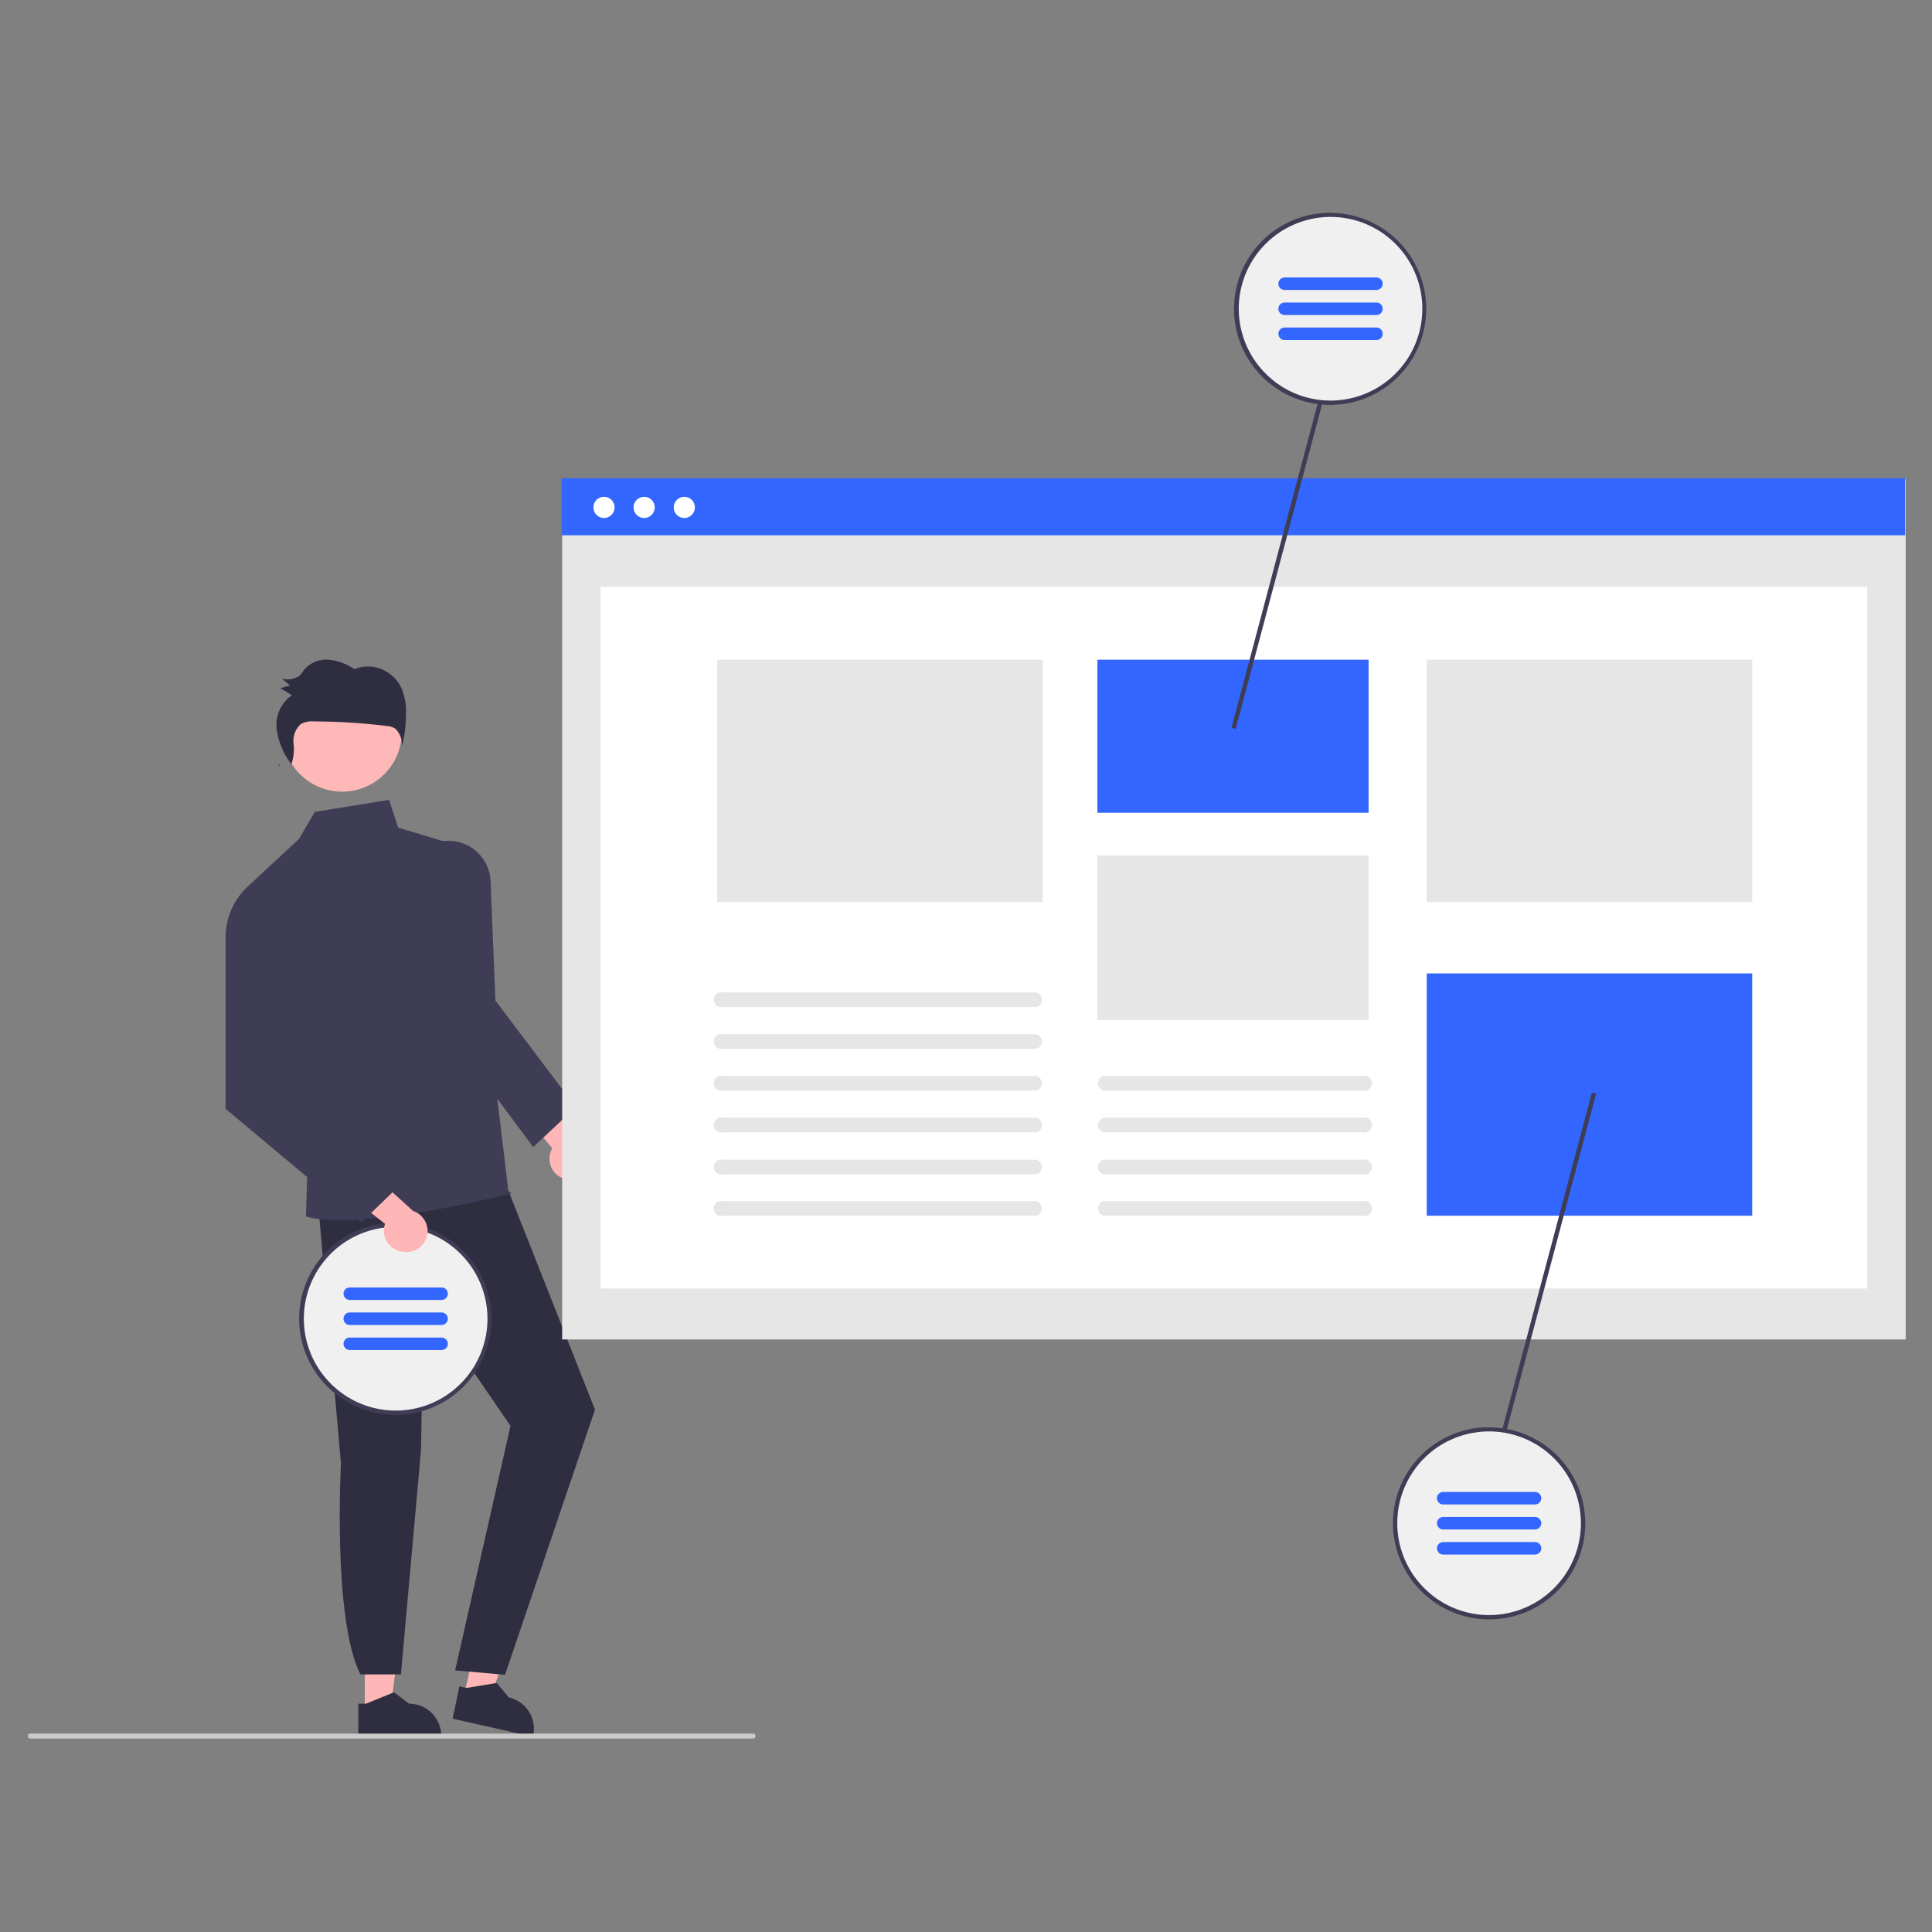 <svg xmlns="http://www.w3.org/2000/svg" viewBox="0 0 255 255"><rect x="0" y="0" width="255" height="255" fill="#808080" stroke="none"/><path d="M74.31,155.53A2.77,2.77,0,0,1,72.69,152a3.55,3.55,0,0,1,.21-.44L66.55,144l5.08-.6,5.25,7.23a2.78,2.78,0,0,1-2.57,4.89Z" style="fill:#ffb6b6"/><polygon points="48.15 225.97 51.52 225.97 53.13 212.94 48.15 212.94 48.15 225.97" style="fill:#ffb6b6"/><path d="M47.29,224.87h1L52,223.36l2,1.51h0a4.24,4.24,0,0,1,4.24,4.23v.14H47.29Z" style="fill:#2f2e41"/><polygon points="61.23 223.84 64.53 224.59 68.96 212.23 64.1 211.14 61.23 223.84" style="fill:#ffb6b6"/><path d="M60.64,222.58l.92.21,4-.66,1.6,1.91h0a4.23,4.23,0,0,1,3.2,5.07l0,.13-10.62-2.4Z" style="fill:#2f2e41"/><path d="M42,159,45,193.18S43.88,213.72,47.57,221h5.35l2.65-29.64.34-19.9L67.38,188.2l-7.31,32.27,6.59.58,11.87-35-13-32.87Z" style="fill:#2f2e41"/><circle cx="45.16" cy="96.62" r="7.87" style="fill:#ffb8b8"/><path d="M61.7,112l-9.15-2.77-1.19-3.66-9.81,1.59-2.09,3.57L32.71,117l7.91,35.74-.24,7.81s5.06,2.28,27-3c.27-.06-.28-.33-.28-.33Z" style="fill:#3f3d56"/><path d="M70.38,151.4,59.66,137l-3-25.45.09,0a5.55,5.55,0,0,1,8,4.78l.64,15.73L76,146.12Z" style="fill:#3f3d56"/><path d="M37,101.09l-.17-.23-.06.14Z" style="fill:#2f2e41"/><path d="M53,90.86a5.09,5.09,0,0,0-2.63-2.54,4.82,4.82,0,0,0-3.6,0,7.29,7.29,0,0,0-3.41-1.25,3.85,3.85,0,0,0-3.26,1.38,5.19,5.19,0,0,1-.57.74,2.78,2.78,0,0,1-2.32.37l1.08.92L37,90.83l1.53.93a4.77,4.77,0,0,0-2,4.57,9.59,9.59,0,0,0,1.93,4.53,6.13,6.13,0,0,0,.29-2.68,3,3,0,0,1,.93-2.59,3.06,3.06,0,0,1,1.82-.37,80.72,80.72,0,0,1,9.45.59,2.73,2.73,0,0,1,1.21.35,3,3,0,0,1,.9,2.3,17.06,17.06,0,0,0,.53-4.33A8,8,0,0,0,53,90.86Z" style="fill:#2f2e41"/><circle cx="52.22" cy="174.06" r="12.39" style="fill:#f0f0f0"/><path d="M52.22,161.39a13.5,13.5,0,0,0-1.9.14c-.32.05-.64.11-1,.18a12.66,12.66,0,0,0-5.36,22c.21.18.42.35.65.52a12.67,12.67,0,1,0,7.56-22.82Zm0,24.79a12.15,12.15,0,0,1-7.16-2.35c-.22-.17-.44-.34-.65-.52a12.11,12.11,0,0,1,5.4-21.13q.46-.09.93-.15a12.25,12.25,0,0,1,1.48-.09,12.12,12.12,0,0,1,0,24.24Z" style="fill:#3f3d56"/><path d="M58.28,171.58H46.16a.83.83,0,0,1-.82-.83h0a.82.82,0,0,1,.82-.82H58.28a.83.83,0,0,1,.83.82h0A.83.83,0,0,1,58.28,171.58Z" style="fill:#36f"/><path d="M58.28,174.88H46.16a.82.82,0,0,1-.82-.82h0a.83.83,0,0,1,.82-.83H58.28a.83.83,0,0,1,.83.83h0A.83.83,0,0,1,58.28,174.88Z" style="fill:#36f"/><path d="M58.28,178.19H46.16a.83.83,0,0,1-.82-.83h0a.82.82,0,0,1,.82-.82H58.28a.83.83,0,0,1,.83.82h0A.83.83,0,0,1,58.28,178.19Z" style="fill:#36f"/><path d="M53,165.18A2.78,2.78,0,0,1,50.7,162a3.59,3.59,0,0,1,.12-.47l-7.75-6.07,4.84-1.62,6.62,6A2.78,2.78,0,0,1,53,165.18Z" style="fill:#ffb6b6"/><path d="M37.49,116.91l-4.78.1a9.09,9.09,0,0,0-2.93,6.78v22.56l17.91,15,5.8-5.61L40.15,141.19Z" style="fill:#3f3d56"/><rect x="74.2" y="63.22" width="177.33" height="113.57" style="fill:#e6e6e6"/><rect x="79.27" y="77.46" width="167.19" height="92.61" style="fill:#fff"/><rect x="74.12" y="63.12" width="177.33" height="7.53" style="fill:#36f"/><circle cx="79.72" cy="66.97" r="1.4" style="fill:#fff"/><circle cx="85.02" cy="66.97" r="1.4" style="fill:#fff"/><circle cx="90.32" cy="66.97" r="1.4" style="fill:#fff"/><rect x="144.84" y="87.07" width="35.8" height="20.2" style="fill:#36f"/><rect x="144.84" y="112.9" width="35.8" height="21.74" style="fill:#e6e6e6"/><rect x="188.31" y="87.07" width="42.96" height="31.98" style="fill:#e6e6e6"/><rect x="188.31" y="128.48" width="42.96" height="31.98" style="fill:#36f"/><rect x="94.66" y="87.07" width="42.96" height="31.98" style="fill:#e6e6e6"/><polygon points="174.78 50.02 162.54 96.06 163.1 96.2 175.23 50.6 174.78 50.02" style="fill:#3f3d56"/><polygon points="210.11 144.2 197.98 189.81 198.43 190.39 210.67 144.35 210.11 144.2" style="fill:#3f3d56"/><path d="M136.78,138.43H95.47a1,1,0,1,1,0-1.93h41.31a1,1,0,0,1,0,1.93Z" style="fill:#e6e6e6"/><path d="M136.78,132.92H95.47a1,1,0,1,1,0-1.93h41.31a1,1,0,0,1,0,1.93Z" style="fill:#e6e6e6"/><path d="M136.78,143.94H95.47a1,1,0,1,1,0-1.93h41.31a1,1,0,0,1,0,1.93Z" style="fill:#e6e6e6"/><path d="M136.78,149.45H95.47a1,1,0,1,1,0-1.93h41.31a1,1,0,0,1,0,1.93Z" style="fill:#e6e6e6"/><path d="M136.78,155H95.47a1,1,0,1,1,0-1.93h41.31a1,1,0,0,1,0,1.93Z" style="fill:#e6e6e6"/><path d="M136.78,160.46H95.47a1,1,0,1,1,0-1.92h41.31a1,1,0,0,1,0,1.92Z" style="fill:#e6e6e6"/><path d="M179.81,143.94H145.66a1,1,0,0,1,0-1.93h34.15a1,1,0,1,1,0,1.93Z" style="fill:#e6e6e6"/><path d="M179.81,149.45H145.66a1,1,0,0,1,0-1.93h34.15a1,1,0,1,1,0,1.93Z" style="fill:#e6e6e6"/><path d="M179.81,155H145.66a1,1,0,0,1,0-1.93h34.15a1,1,0,1,1,0,1.93Z" style="fill:#e6e6e6"/><path d="M179.81,160.46H145.66a1,1,0,0,1,0-1.92h34.15a1,1,0,1,1,0,1.92Z" style="fill:#e6e6e6"/><circle cx="175.61" cy="40.75" r="12.39" style="fill:#f0f0f0"/><path d="M175.61,28.08a12.16,12.16,0,0,0-1.9.15,7.58,7.58,0,0,0-1,.18,12.67,12.67,0,0,0-5.37,22c.22.18.43.35.65.51a12.67,12.67,0,1,0,7.57-22.82Zm0,24.79a12.08,12.08,0,0,1-7.16-2.35,7.79,7.79,0,0,1-.65-.52,12.11,12.11,0,0,1,5.4-21.12c.31-.07.62-.12.93-.16a12.25,12.25,0,0,1,1.48-.09,12.12,12.12,0,0,1,0,24.24Z" style="fill:#3f3d56"/><path d="M181.67,38.27H169.55a.82.82,0,0,1-.82-.82h0a.83.83,0,0,1,.82-.83h12.12a.83.83,0,0,1,.83.83h0A.83.83,0,0,1,181.67,38.27Z" style="fill:#36f"/><path d="M181.67,41.58H169.55a.83.83,0,0,1-.82-.83h0a.82.82,0,0,1,.82-.82h12.12a.83.83,0,0,1,.83.82h0A.83.83,0,0,1,181.67,41.58Z" style="fill:#36f"/><path d="M181.67,44.88H169.55a.82.82,0,0,1-.82-.82h0a.83.83,0,0,1,.82-.83h12.12a.83.83,0,0,1,.83.83h0A.83.83,0,0,1,181.67,44.88Z" style="fill:#36f"/><circle cx="196.54" cy="201.05" r="12.39" style="fill:#f0f0f0"/><path d="M196.54,188.38a13.5,13.5,0,0,0-1.9.14c-.32,0-.63.11-.95.18a12.66,12.66,0,0,0-5.36,22,8.22,8.22,0,0,0,.65.52,12.67,12.67,0,1,0,7.56-22.82Zm0,24.79a12.08,12.08,0,0,1-7.16-2.35c-.22-.17-.44-.34-.65-.52a12.11,12.11,0,0,1,5.4-21.13l.93-.15a12.25,12.25,0,0,1,1.48-.09,12.12,12.12,0,0,1,0,24.24Z" style="fill:#3f3d56"/><path d="M202.6,198.57H190.49a.83.83,0,0,1-.83-.83h0a.83.83,0,0,1,.83-.82H202.6a.83.83,0,0,1,.83.82h0A.83.83,0,0,1,202.6,198.57Z" style="fill:#36f"/><path d="M202.6,201.87H190.49a.83.83,0,0,1-.83-.82h0a.83.83,0,0,1,.83-.83H202.6a.83.83,0,0,1,.83.83h0A.83.83,0,0,1,202.6,201.87Z" style="fill:#36f"/><path d="M202.6,205.18H190.49a.83.83,0,0,1-.83-.83h0a.83.83,0,0,1,.83-.82H202.6a.83.83,0,0,1,.83.82h0A.83.83,0,0,1,202.6,205.18Z" style="fill:#36f"/><path d="M99.39,229.47H4a.33.33,0,0,1-.33-.33.33.33,0,0,1,.33-.33H99.39a.33.33,0,0,1,0,.66Z" style="fill:#cacaca"/></svg>